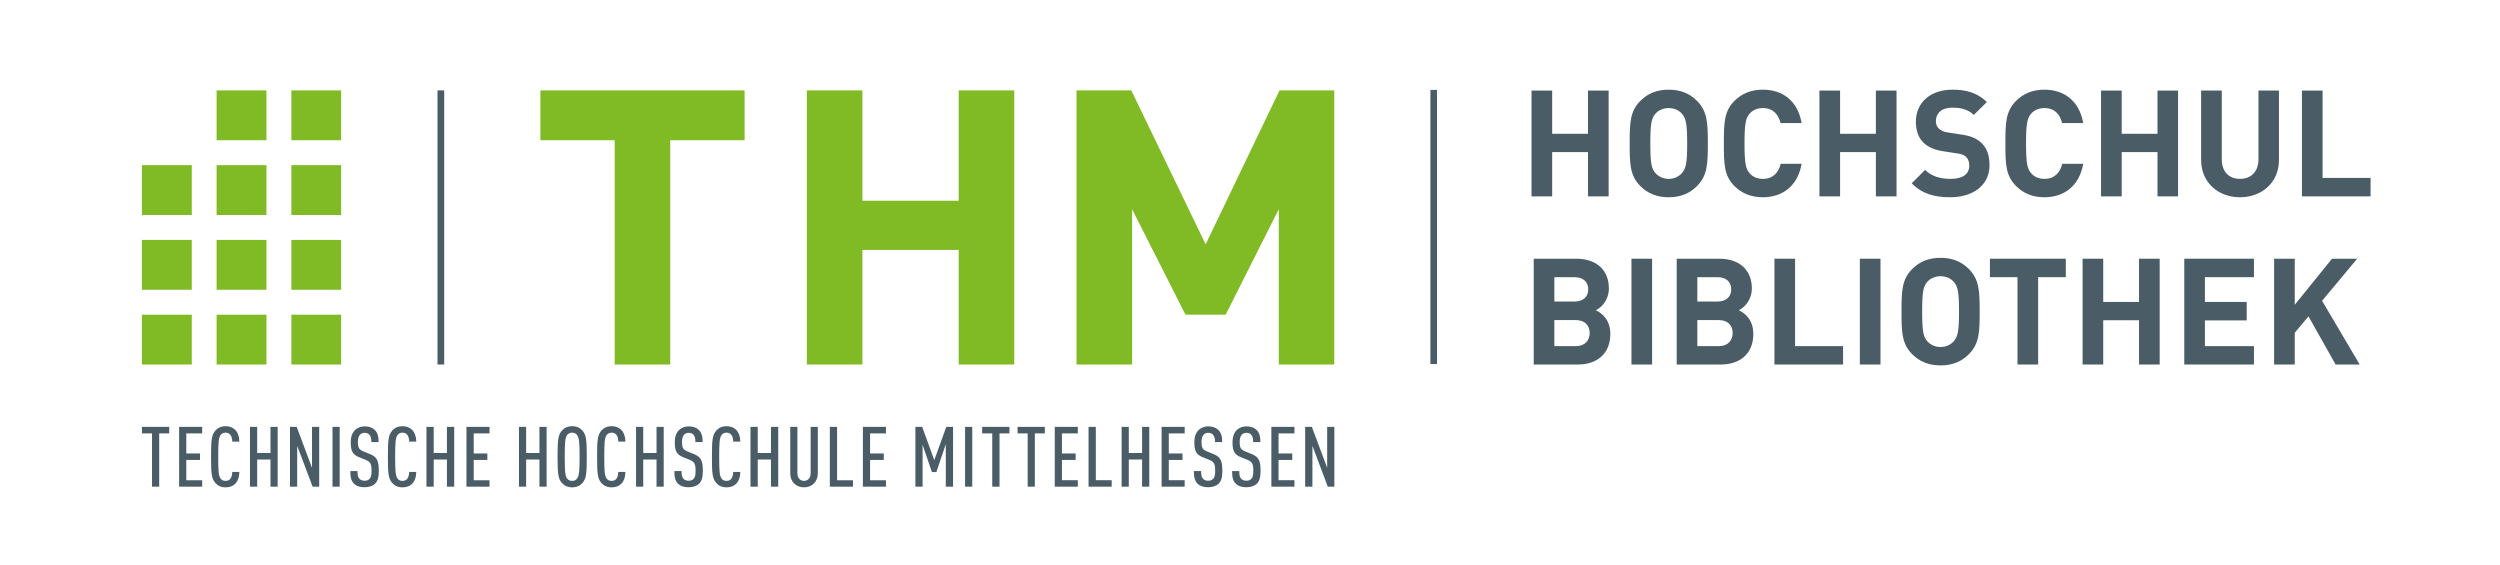 <?xml version="1.0" encoding="UTF-8"?>
<!DOCTYPE svg PUBLIC "-//W3C//DTD SVG 1.1//EN" "http://www.w3.org/Graphics/SVG/1.1/DTD/svg11.dtd">
<!-- Creator: CorelDRAW -->
<svg xmlns="http://www.w3.org/2000/svg" xml:space="preserve" width="310px" height="70px" version="1.1" shape-rendering="geometricPrecision" text-rendering="geometricPrecision" image-rendering="optimizeQuality" fill-rule="evenodd" clip-rule="evenodd"
viewBox="0 0 310 70"
 xmlns:xlink="http://www.w3.org/1999/xlink"
 xmlns:xodm="http://www.corel.com/coreldraw/odm/2003">
 <g id="THM_x0020_und_x0020_Strich">
  <polygon fill="#80BA24" fill-rule="nonzero" points="36.13,45.2 42.3,45.2 42.3,39.02 36.13,39.02 "/>
  <polygon fill="#80BA24" fill-rule="nonzero" points="36.13,35.93 42.3,35.93 42.3,29.75 36.13,29.75 "/>
  <polygon fill="#80BA24" fill-rule="nonzero" points="36.13,26.66 42.3,26.66 42.3,20.48 36.13,20.48 "/>
  <polygon fill="#80BA24" fill-rule="nonzero" points="36.13,17.39 42.3,17.39 42.3,11.21 36.13,11.21 "/>
  <polygon fill="#80BA24" fill-rule="nonzero" points="26.86,26.66 33.04,26.66 33.04,20.48 26.86,20.48 "/>
  <polygon fill="#80BA24" fill-rule="nonzero" points="26.86,17.39 33.04,17.39 33.04,11.21 26.86,11.21 "/>
  <polygon fill="#80BA24" fill-rule="nonzero" points="17.6,26.66 23.78,26.66 23.78,20.48 17.6,20.48 "/>
  <polygon fill="#80BA24" fill-rule="nonzero" points="26.86,45.2 33.04,45.2 33.04,39.02 26.86,39.02 "/>
  <polygon fill="#80BA24" fill-rule="nonzero" points="26.86,35.93 33.04,35.93 33.04,29.75 26.86,29.75 "/>
  <polygon fill="#80BA24" fill-rule="nonzero" points="17.6,45.2 23.78,45.2 23.78,39.02 17.6,39.02 "/>
  <polygon fill="#80BA24" fill-rule="nonzero" points="17.6,35.93 23.78,35.93 23.78,29.75 17.6,29.75 "/>
  <polygon fill="#80BA24" fill-rule="nonzero" points="83.11,17.39 83.11,45.2 76.22,45.2 76.22,17.39 67.01,17.39 67.01,11.21 92.33,11.21 92.33,17.39 "/>
  <polygon fill="#80BA24" fill-rule="nonzero" points="118.88,45.2 118.88,30.99 106.94,30.99 106.94,45.2 100.05,45.2 100.05,11.21 106.94,11.21 106.94,24.89 118.88,24.89 118.88,11.21 125.77,11.21 125.77,45.2 "/>
  <polygon fill="#80BA24" fill-rule="nonzero" points="158.57,45.2 158.57,25.94 151.98,39.02 147,39.02 140.38,25.94 140.38,45.2 133.49,45.2 133.49,11.21 140.28,11.21 149.5,30.3 158.66,11.21 165.45,11.21 165.45,45.2 "/>
  <path fill="#4A5C66" fill-rule="nonzero" d="M20.98 53.74l0 -0.81 -3.38 0 0 0.81 1.25 0 0 6.61 0.89 0 0 -6.61 1.24 0zm4.09 6.61l0 -0.8 -1.97 0 0 -2.52 1.7 0 0 -0.8 -1.7 0 0 -2.49 1.97 0 0 -0.81 -2.86 0 0 7.42 2.86 0zm4.61 -1.83l-0.88 0c-0.01,0.31 -0.07,0.64 -0.24,0.85 -0.12,0.15 -0.3,0.26 -0.58,0.26 -0.3,0 -0.49,-0.11 -0.62,-0.28 -0.26,-0.35 -0.3,-0.95 -0.3,-2.71 0,-1.76 0.04,-2.35 0.3,-2.71 0.13,-0.16 0.32,-0.28 0.62,-0.28 0.28,0 0.46,0.12 0.58,0.26 0.18,0.22 0.23,0.53 0.24,0.85l0.88 0c-0.01,-0.61 -0.18,-1.14 -0.53,-1.47 -0.29,-0.28 -0.65,-0.44 -1.17,-0.44 -0.59,0 -0.99,0.22 -1.27,0.54 -0.49,0.57 -0.54,1.2 -0.54,3.25 0,2.06 0.05,2.69 0.54,3.25 0.28,0.33 0.68,0.54 1.27,0.54 0.49,0 0.85,-0.14 1.14,-0.4 0.37,-0.33 0.55,-0.89 0.56,-1.51zm4.75 1.83l0 -7.42 -0.89 0 0 3.24 -1.65 0 0 -3.24 -0.89 0 0 7.42 0.89 0 0 -3.37 1.65 0 0 3.37 0.89 0zm5.15 0l0 -7.42 -0.89 0 0 5.08 -1.9 -5.08 -0.83 0 0 7.42 0.89 0 0 -5.07 1.92 5.07 0.81 0zm2.54 -7.42l-0.89 0 0 7.42 0.89 0 0 -7.42zm4.85 5.43c0,-1.16 -0.2,-1.68 -1.04,-2.03l-0.84 -0.34c-0.59,-0.25 -0.71,-0.47 -0.71,-1.2 0,-0.39 0.09,-0.69 0.26,-0.89 0.13,-0.13 0.32,-0.23 0.58,-0.23 0.28,0 0.48,0.1 0.6,0.25 0.19,0.23 0.23,0.5 0.23,0.9l0.9 0c0,-0.68 -0.12,-1.16 -0.49,-1.52 -0.28,-0.27 -0.69,-0.43 -1.23,-0.43 -0.49,0 -0.89,0.16 -1.18,0.43 -0.37,0.34 -0.56,0.87 -0.56,1.52 0,1.12 0.25,1.54 1.01,1.86l0.84 0.34c0.61,0.25 0.73,0.51 0.73,1.36 0,0.49 -0.04,0.78 -0.24,0.99 -0.13,0.15 -0.33,0.24 -0.63,0.24 -0.28,0 -0.49,-0.09 -0.62,-0.23 -0.2,-0.2 -0.25,-0.48 -0.25,-0.97l-0.89 0c0,0.8 0.11,1.22 0.46,1.57 0.29,0.29 0.72,0.44 1.3,0.44 0.59,0 1.03,-0.17 1.31,-0.44 0.35,-0.36 0.46,-0.85 0.46,-1.62zm4.65 0.16l-0.88 0c-0.01,0.31 -0.08,0.64 -0.24,0.85 -0.12,0.15 -0.31,0.26 -0.59,0.26 -0.29,0 -0.49,-0.11 -0.61,-0.28 -0.26,-0.35 -0.3,-0.95 -0.3,-2.71 0,-1.76 0.04,-2.35 0.3,-2.71 0.12,-0.16 0.32,-0.28 0.61,-0.28 0.28,0 0.47,0.12 0.59,0.26 0.17,0.22 0.23,0.53 0.24,0.85l0.88 0c-0.01,-0.61 -0.19,-1.14 -0.53,-1.47 -0.29,-0.28 -0.66,-0.44 -1.18,-0.44 -0.58,0 -0.99,0.22 -1.27,0.54 -0.49,0.57 -0.54,1.2 -0.54,3.25 0,2.06 0.05,2.69 0.54,3.25 0.28,0.33 0.69,0.54 1.27,0.54 0.49,0 0.86,-0.14 1.15,-0.4 0.36,-0.33 0.55,-0.89 0.56,-1.51zm4.7 1.83l0 -7.42 -0.9 0 0 3.24 -1.64 0 0 -3.24 -0.9 0 0 7.42 0.9 0 0 -3.37 1.64 0 0 3.37 0.9 0zm4.38 0l0 -0.8 -1.96 0 0 -2.52 1.69 0 0 -0.8 -1.69 0 0 -2.49 1.96 0 0 -0.81 -2.86 0 0 7.42 2.86 0zm7.08 0l0 -7.42 -0.89 0 0 3.24 -1.65 0 0 -3.24 -0.89 0 0 7.42 0.89 0 0 -3.37 1.65 0 0 3.37 0.89 0zm4.98 -3.71c0,-2.05 -0.06,-2.72 -0.54,-3.25 -0.29,-0.32 -0.69,-0.54 -1.27,-0.54 -0.58,0 -0.98,0.22 -1.27,0.54 -0.48,0.53 -0.54,1.2 -0.54,3.25 0,2.06 0.06,2.72 0.54,3.25 0.29,0.33 0.69,0.54 1.27,0.54 0.58,0 0.98,-0.21 1.27,-0.54 0.48,-0.53 0.54,-1.19 0.54,-3.25zm-0.89 0c0,1.76 -0.06,2.36 -0.32,2.71 -0.12,0.17 -0.31,0.28 -0.6,0.28 -0.29,0 -0.49,-0.11 -0.62,-0.28 -0.26,-0.35 -0.3,-0.95 -0.3,-2.71 0,-1.76 0.04,-2.35 0.3,-2.71 0.13,-0.16 0.33,-0.28 0.62,-0.28 0.29,0 0.48,0.12 0.6,0.28 0.26,0.36 0.32,0.95 0.32,2.71zm5.68 1.88l-0.88 0c-0.01,0.31 -0.07,0.64 -0.24,0.85 -0.12,0.15 -0.3,0.26 -0.58,0.26 -0.3,0 -0.49,-0.11 -0.62,-0.28 -0.26,-0.35 -0.3,-0.95 -0.3,-2.71 0,-1.76 0.04,-2.35 0.3,-2.71 0.13,-0.16 0.32,-0.28 0.62,-0.28 0.28,0 0.46,0.12 0.58,0.26 0.18,0.22 0.23,0.53 0.24,0.85l0.88 0c-0.01,-0.61 -0.18,-1.14 -0.53,-1.47 -0.29,-0.28 -0.65,-0.44 -1.17,-0.44 -0.59,0 -0.99,0.22 -1.28,0.54 -0.48,0.57 -0.53,1.2 -0.53,3.25 0,2.06 0.05,2.69 0.53,3.25 0.29,0.33 0.69,0.54 1.28,0.54 0.49,0 0.85,-0.14 1.14,-0.4 0.37,-0.33 0.55,-0.89 0.56,-1.51zm4.75 1.83l0 -7.42 -0.89 0 0 3.24 -1.65 0 0 -3.24 -0.89 0 0 7.42 0.89 0 0 -3.37 1.65 0 0 3.37 0.89 0zm4.85 -1.99c0,-1.16 -0.2,-1.68 -1.04,-2.03l-0.84 -0.34c-0.59,-0.25 -0.7,-0.47 -0.7,-1.2 0,-0.39 0.08,-0.69 0.26,-0.89 0.12,-0.13 0.31,-0.23 0.57,-0.23 0.28,0 0.48,0.1 0.6,0.25 0.19,0.23 0.23,0.5 0.23,0.9l0.9 0c0,-0.68 -0.12,-1.16 -0.49,-1.52 -0.28,-0.27 -0.69,-0.43 -1.23,-0.43 -0.49,0 -0.89,0.16 -1.18,0.43 -0.37,0.34 -0.56,0.87 -0.56,1.52 0,1.12 0.25,1.54 1.01,1.86l0.84 0.34c0.61,0.25 0.73,0.51 0.73,1.36 0,0.49 -0.04,0.78 -0.24,0.99 -0.13,0.15 -0.33,0.24 -0.63,0.24 -0.28,0 -0.49,-0.09 -0.62,-0.23 -0.19,-0.2 -0.25,-0.48 -0.25,-0.97l-0.89 0c0,0.8 0.11,1.22 0.46,1.57 0.29,0.29 0.72,0.44 1.3,0.44 0.59,0 1.03,-0.17 1.31,-0.44 0.35,-0.36 0.46,-0.85 0.46,-1.62zm4.65 0.16l-0.88 0c-0.01,0.31 -0.08,0.64 -0.24,0.85 -0.12,0.15 -0.3,0.26 -0.59,0.26 -0.29,0 -0.49,-0.11 -0.61,-0.28 -0.26,-0.35 -0.3,-0.95 -0.3,-2.71 0,-1.76 0.04,-2.35 0.3,-2.71 0.12,-0.16 0.32,-0.28 0.61,-0.28 0.29,0 0.47,0.12 0.59,0.26 0.18,0.22 0.23,0.53 0.24,0.85l0.88 0c-0.01,-0.61 -0.19,-1.14 -0.53,-1.47 -0.29,-0.28 -0.65,-0.44 -1.18,-0.44 -0.58,0 -0.99,0.22 -1.27,0.54 -0.49,0.57 -0.54,1.2 -0.54,3.25 0,2.06 0.05,2.69 0.54,3.25 0.28,0.33 0.69,0.54 1.27,0.54 0.49,0 0.86,-0.14 1.15,-0.4 0.36,-0.33 0.55,-0.89 0.56,-1.51zm4.7 1.83l0 -7.42 -0.9 0 0 3.24 -1.64 0 0 -3.24 -0.9 0 0 7.42 0.9 0 0 -3.37 1.64 0 0 3.37 0.9 0zm4.91 -1.68l0 -5.74 -0.89 0 0 5.79c0,0.58 -0.38,0.91 -0.83,0.91 -0.44,0 -0.81,-0.33 -0.81,-0.91l0 -5.79 -0.89 0 0 5.74c0,0.54 0.17,0.97 0.48,1.28 0.32,0.32 0.75,0.48 1.22,0.48 0.48,0 0.92,-0.16 1.24,-0.48 0.3,-0.31 0.48,-0.74 0.48,-1.28zm4.36 1.68l0 -0.8 -1.97 0 0 -6.62 -0.9 0 0 7.42 2.87 0zm4.09 0l0 -0.8 -1.97 0 0 -2.52 1.7 0 0 -0.8 -1.7 0 0 -2.49 1.97 0 0 -0.81 -2.86 0 0 7.42 2.86 0zm8.32 0l0 -7.42 -0.84 0 -1.49 4.13 -1.5 -4.13 -0.84 0 0 7.42 0.89 0 0 -5.2 1.16 3.39 0.55 0 1.17 -3.47 0 5.28 0.9 0zm2.38 -7.42l-0.89 0 0 7.42 0.89 0 0 -7.42zm4.61 0.81l0 -0.81 -3.38 0 0 0.81 1.25 0 0 6.61 0.9 0 0 -6.61 1.23 0zm4.39 0l0 -0.81 -3.38 0 0 0.81 1.25 0 0 6.61 0.89 0 0 -6.61 1.24 0zm4.09 6.61l0 -0.8 -1.97 0 0 -2.52 1.7 0 0 -0.8 -1.7 0 0 -2.49 1.97 0 0 -0.81 -2.86 0 0 7.42 2.86 0zm4.2 0l0 -0.8 -1.97 0 0 -6.62 -0.9 0 0 7.42 2.87 0zm4.66 0l0 -7.42 -0.89 0 0 3.24 -1.65 0 0 -3.24 -0.89 0 0 7.42 0.89 0 0 -3.37 1.65 0 0 3.37 0.89 0zm4.39 0l0 -0.8 -1.97 0 0 -2.52 1.7 0 0 -0.8 -1.7 0 0 -2.49 1.97 0 0 -0.81 -2.86 0 0 7.42 2.86 0zm4.67 -1.99c0,-1.16 -0.2,-1.68 -1.04,-2.03l-0.83 -0.34c-0.6,-0.25 -0.71,-0.47 -0.71,-1.2 0,-0.39 0.08,-0.69 0.26,-0.89 0.12,-0.13 0.31,-0.23 0.57,-0.23 0.28,0 0.48,0.1 0.61,0.25 0.18,0.23 0.23,0.5 0.23,0.9l0.89 0c0,-0.68 -0.11,-1.16 -0.49,-1.52 -0.28,-0.27 -0.69,-0.43 -1.23,-0.43 -0.49,0 -0.88,0.16 -1.17,0.43 -0.38,0.34 -0.56,0.87 -0.56,1.52 0,1.12 0.24,1.54 1,1.86l0.85 0.34c0.6,0.25 0.73,0.51 0.73,1.36 0,0.49 -0.05,0.78 -0.24,0.99 -0.14,0.15 -0.34,0.24 -0.64,0.24 -0.28,0 -0.49,-0.09 -0.61,-0.23 -0.2,-0.2 -0.25,-0.48 -0.25,-0.97l-0.9 0c0,0.8 0.12,1.22 0.46,1.57 0.29,0.29 0.73,0.44 1.3,0.44 0.59,0 1.03,-0.17 1.31,-0.44 0.36,-0.36 0.46,-0.85 0.46,-1.62zm4.74 0c0,-1.16 -0.2,-1.68 -1.04,-2.03l-0.84 -0.34c-0.59,-0.25 -0.71,-0.47 -0.71,-1.2 0,-0.39 0.09,-0.69 0.26,-0.89 0.13,-0.13 0.32,-0.23 0.58,-0.23 0.28,0 0.48,0.1 0.6,0.25 0.19,0.23 0.23,0.5 0.23,0.9l0.9 0c0,-0.68 -0.12,-1.16 -0.49,-1.52 -0.28,-0.27 -0.69,-0.43 -1.23,-0.43 -0.49,0 -0.89,0.16 -1.18,0.43 -0.37,0.34 -0.56,0.87 -0.56,1.52 0,1.12 0.25,1.54 1.01,1.86l0.84 0.34c0.61,0.25 0.73,0.51 0.73,1.36 0,0.49 -0.04,0.78 -0.24,0.99 -0.13,0.15 -0.33,0.24 -0.63,0.24 -0.28,0 -0.49,-0.09 -0.62,-0.23 -0.2,-0.2 -0.25,-0.48 -0.25,-0.97l-0.89 0c0,0.8 0.11,1.22 0.46,1.57 0.29,0.29 0.72,0.44 1.3,0.44 0.59,0 1.03,-0.17 1.31,-0.44 0.35,-0.36 0.46,-0.85 0.46,-1.62zm4.2 1.99l0 -0.8 -1.97 0 0 -2.52 1.7 0 0 -0.8 -1.7 0 0 -2.49 1.97 0 0 -0.81 -2.86 0 0 7.42 2.86 0zm4.95 0l0 -7.42 -0.89 0 0 5.08 -1.9 -5.08 -0.83 0 0 7.42 0.9 0 0 -5.07 1.91 5.07 0.81 0z"/>
  <polygon fill="#4A5C66" fill-rule="nonzero" points="54.25,45.2 55.08,45.2 55.08,11.21 54.25,11.21 "/>
  <polygon fill="#4A5C66" fill-rule="nonzero" points="177.37,45.14 178.19,45.14 178.19,11.15 177.37,11.15 "/>
 </g>
 <g id="Hochschulbibliothek">
  <polygon fill="#4A5C66" fill-rule="nonzero" points="199.47,24.35 199.47,11.23 196.91,11.23 196.91,16.59 192.47,16.59 192.47,11.23 189.91,11.23 189.91,24.35 192.47,24.35 192.47,18.86 196.91,18.86 196.91,24.35 "/>
  <path id="_1" fill="#4A5C66" fill-rule="nonzero" d="M211.77 17.79c0,-2.51 -0.04,-3.98 -1.35,-5.29 -0.88,-0.88 -1.99,-1.38 -3.5,-1.38 -1.51,0 -2.63,0.5 -3.51,1.38 -1.31,1.31 -1.33,2.78 -1.33,5.29 0,2.51 0.02,3.98 1.33,5.29 0.88,0.88 2,1.38 3.51,1.38 1.51,0 2.62,-0.5 3.5,-1.38 1.31,-1.31 1.35,-2.78 1.35,-5.29zm-2.56 0c0,2.51 -0.17,3.11 -0.65,3.67 -0.37,0.42 -0.94,0.72 -1.64,0.72 -0.7,0 -1.27,-0.3 -1.65,-0.72 -0.48,-0.56 -0.63,-1.16 -0.63,-3.67 0,-2.51 0.15,-3.13 0.63,-3.69 0.38,-0.42 0.95,-0.7 1.65,-0.7 0.7,0 1.27,0.28 1.64,0.7 0.48,0.56 0.65,1.18 0.65,3.69z"/>
  <path id="_2" fill="#4A5C66" fill-rule="nonzero" d="M223.4 20.31l-2.59 0c-0.26,1.07 -0.94,1.87 -2.21,1.87 -0.7,0 -1.27,-0.26 -1.64,-0.69 -0.48,-0.55 -0.64,-1.19 -0.64,-3.7 0,-2.51 0.16,-3.15 0.64,-3.7 0.37,-0.43 0.94,-0.69 1.64,-0.69 1.27,0 1.93,0.8 2.19,1.86l2.61 0c-0.47,-2.74 -2.35,-4.14 -4.8,-4.14 -1.51,0 -2.62,0.5 -3.52,1.38 -1.31,1.31 -1.32,2.78 -1.32,5.29 0,2.51 0.01,3.98 1.32,5.29 0.9,0.88 2.01,1.38 3.52,1.38 2.43,0 4.33,-1.4 4.8,-4.15z"/>
  <polygon id="_3" fill="#4A5C66" fill-rule="nonzero" points="235.17,24.35 235.17,11.23 232.61,11.23 232.61,16.59 228.17,16.59 228.17,11.23 225.61,11.23 225.61,24.35 228.17,24.35 228.17,18.86 232.61,18.86 232.61,24.35 "/>
  <path id="_4" fill="#4A5C66" fill-rule="nonzero" d="M246.7 20.48c0,-1.18 -0.31,-2.12 -1.01,-2.76 -0.58,-0.56 -1.31,-0.87 -2.51,-1.04l-1.56 -0.24c-0.56,-0.07 -0.94,-0.25 -1.2,-0.49 -0.28,-0.26 -0.37,-0.59 -0.37,-0.94 0,-0.91 0.65,-1.66 2.01,-1.66 0.86,0 1.88,0.11 2.69,0.9l1.62 -1.6c-1.13,-1.09 -2.43,-1.53 -4.24,-1.53 -2.83,0 -4.56,1.64 -4.56,3.98 0,1.1 0.31,1.97 0.93,2.58 0.59,0.57 1.38,0.92 2.55,1.09l1.56 0.24c0.66,0.09 0.92,0.2 1.18,0.44 0.28,0.27 0.4,0.64 0.4,1.08 0,1.06 -0.81,1.65 -2.33,1.65 -1.2,0 -2.32,-0.28 -3.15,-1.11l-1.66 1.66c1.29,1.31 2.8,1.73 4.79,1.73 2.76,0 4.86,-1.44 4.86,-3.98z"/>
  <path id="_5" fill="#4A5C66" fill-rule="nonzero" d="M258.32 20.31l-2.6 0c-0.26,1.07 -0.94,1.87 -2.21,1.87 -0.7,0 -1.27,-0.26 -1.64,-0.69 -0.48,-0.55 -0.64,-1.19 -0.64,-3.7 0,-2.51 0.16,-3.15 0.64,-3.7 0.37,-0.43 0.94,-0.69 1.64,-0.69 1.27,0 1.94,0.8 2.19,1.86l2.62 0c-0.48,-2.74 -2.36,-4.14 -4.81,-4.14 -1.51,0 -2.61,0.5 -3.51,1.38 -1.31,1.31 -1.33,2.78 -1.33,5.29 0,2.51 0.02,3.98 1.33,5.29 0.9,0.88 2,1.38 3.51,1.38 2.43,0 4.33,-1.4 4.81,-4.15z"/>
  <polygon id="_6" fill="#4A5C66" fill-rule="nonzero" points="270.08,24.35 270.08,11.23 267.53,11.23 267.53,16.59 263.09,16.59 263.09,11.23 260.53,11.23 260.53,24.35 263.09,24.35 263.09,18.86 267.53,18.86 267.53,24.35 "/>
  <path id="_7" fill="#4A5C66" fill-rule="nonzero" d="M282.59 19.85l0 -8.62 -2.54 0 0 8.53c0,1.51 -0.91,2.42 -2.29,2.42 -1.38,0 -2.26,-0.91 -2.26,-2.42l0 -8.53 -2.56 0 0 8.62c0,2.79 2.13,4.61 4.82,4.61 2.69,0 4.83,-1.82 4.83,-4.61z"/>
  <polygon id="_8" fill="#4A5C66" fill-rule="nonzero" points="293.95,24.35 293.95,22.06 288,22.06 288,11.23 285.44,11.23 285.44,24.35 "/>
  <path fill="#4A5C66" fill-rule="nonzero" d="M199.68 41.42c0,-1.75 -1.01,-2.58 -1.8,-2.95 0.66,-0.31 1.62,-1.25 1.62,-2.7 0,-2.25 -1.49,-3.69 -4.06,-3.69l-5.26 0 0 13.12 5.49 0c2.34,0 4.01,-1.33 4.01,-3.78zm-2.56 -0.13c0,0.89 -0.55,1.63 -1.71,1.63l-2.67 0 0 -3.23 2.67 0c1.16,0 1.71,0.72 1.71,1.6zm-0.18 -5.41c0,0.9 -0.61,1.51 -1.7,1.51l-2.5 0 0 -3.02 2.5 0c1.09,0 1.7,0.6 1.7,1.51z"/>
  <polygon id="_1_0" fill="#4A5C66" fill-rule="nonzero" points="204.86,45.2 204.86,32.08 202.3,32.08 202.3,45.2 "/>
  <path id="_2_1" fill="#4A5C66" fill-rule="nonzero" d="M217.41 41.42c0,-1.75 -1.01,-2.58 -1.8,-2.95 0.66,-0.31 1.62,-1.25 1.62,-2.7 0,-2.25 -1.49,-3.69 -4.05,-3.69l-5.27 0 0 13.12 5.49 0c2.34,0 4.01,-1.33 4.01,-3.78zm-2.56 -0.13c0,0.89 -0.55,1.63 -1.71,1.63l-2.67 0 0 -3.23 2.67 0c1.16,0 1.71,0.72 1.71,1.6zm-0.18 -5.41c0,0.9 -0.61,1.51 -1.69,1.51l-2.51 0 0 -3.02 2.51 0c1.08,0 1.69,0.6 1.69,1.51z"/>
  <polygon id="_3_2" fill="#4A5C66" fill-rule="nonzero" points="228.54,45.2 228.54,42.92 222.59,42.92 222.59,32.08 220.03,32.08 220.03,45.2 "/>
  <polygon id="_4_3" fill="#4A5C66" fill-rule="nonzero" points="233.18,45.2 233.18,32.08 230.62,32.08 230.62,45.2 "/>
  <path id="_5_4" fill="#4A5C66" fill-rule="nonzero" d="M245.48 38.64c0,-2.51 -0.04,-3.98 -1.35,-5.29 -0.88,-0.88 -1.99,-1.38 -3.5,-1.38 -1.51,0 -2.63,0.5 -3.51,1.38 -1.31,1.31 -1.33,2.78 -1.33,5.29 0,2.51 0.02,3.98 1.33,5.29 0.88,0.88 2,1.38 3.51,1.38 1.51,0 2.62,-0.5 3.5,-1.38 1.31,-1.31 1.35,-2.78 1.35,-5.29zm-2.56 0c0,2.51 -0.17,3.11 -0.65,3.67 -0.37,0.42 -0.94,0.72 -1.64,0.72 -0.7,0 -1.27,-0.3 -1.65,-0.72 -0.48,-0.56 -0.63,-1.16 -0.63,-3.67 0,-2.51 0.15,-3.13 0.63,-3.69 0.38,-0.42 0.95,-0.7 1.65,-0.7 0.7,0 1.27,0.28 1.64,0.7 0.48,0.56 0.65,1.18 0.65,3.69z"/>
  <polygon id="_6_5" fill="#4A5C66" fill-rule="nonzero" points="256.16,34.37 256.16,32.08 246.75,32.08 246.75,34.37 250.17,34.37 250.17,45.2 252.73,45.2 252.73,34.37 "/>
  <polygon id="_7_6" fill="#4A5C66" fill-rule="nonzero" points="267.8,45.2 267.8,32.08 265.24,32.08 265.24,37.44 260.8,37.44 260.8,32.08 258.24,32.08 258.24,45.2 260.8,45.2 260.8,39.71 265.24,39.71 265.24,45.2 "/>
  <polygon id="_8_7" fill="#4A5C66" fill-rule="nonzero" points="279.49,45.2 279.49,42.92 273.41,42.92 273.41,39.73 278.59,39.73 278.59,37.44 273.41,37.44 273.41,34.37 279.49,34.37 279.49,32.08 270.85,32.08 270.85,45.2 "/>
  <polygon id="_9" fill="#4A5C66" fill-rule="nonzero" points="292.6,45.2 287.94,37.3 292.29,32.08 289.17,32.08 284.55,37.79 284.55,32.08 281.99,32.08 281.99,45.2 284.55,45.2 284.55,41.26 286.25,39.23 289.62,45.2 "/>
 </g>
</svg>
